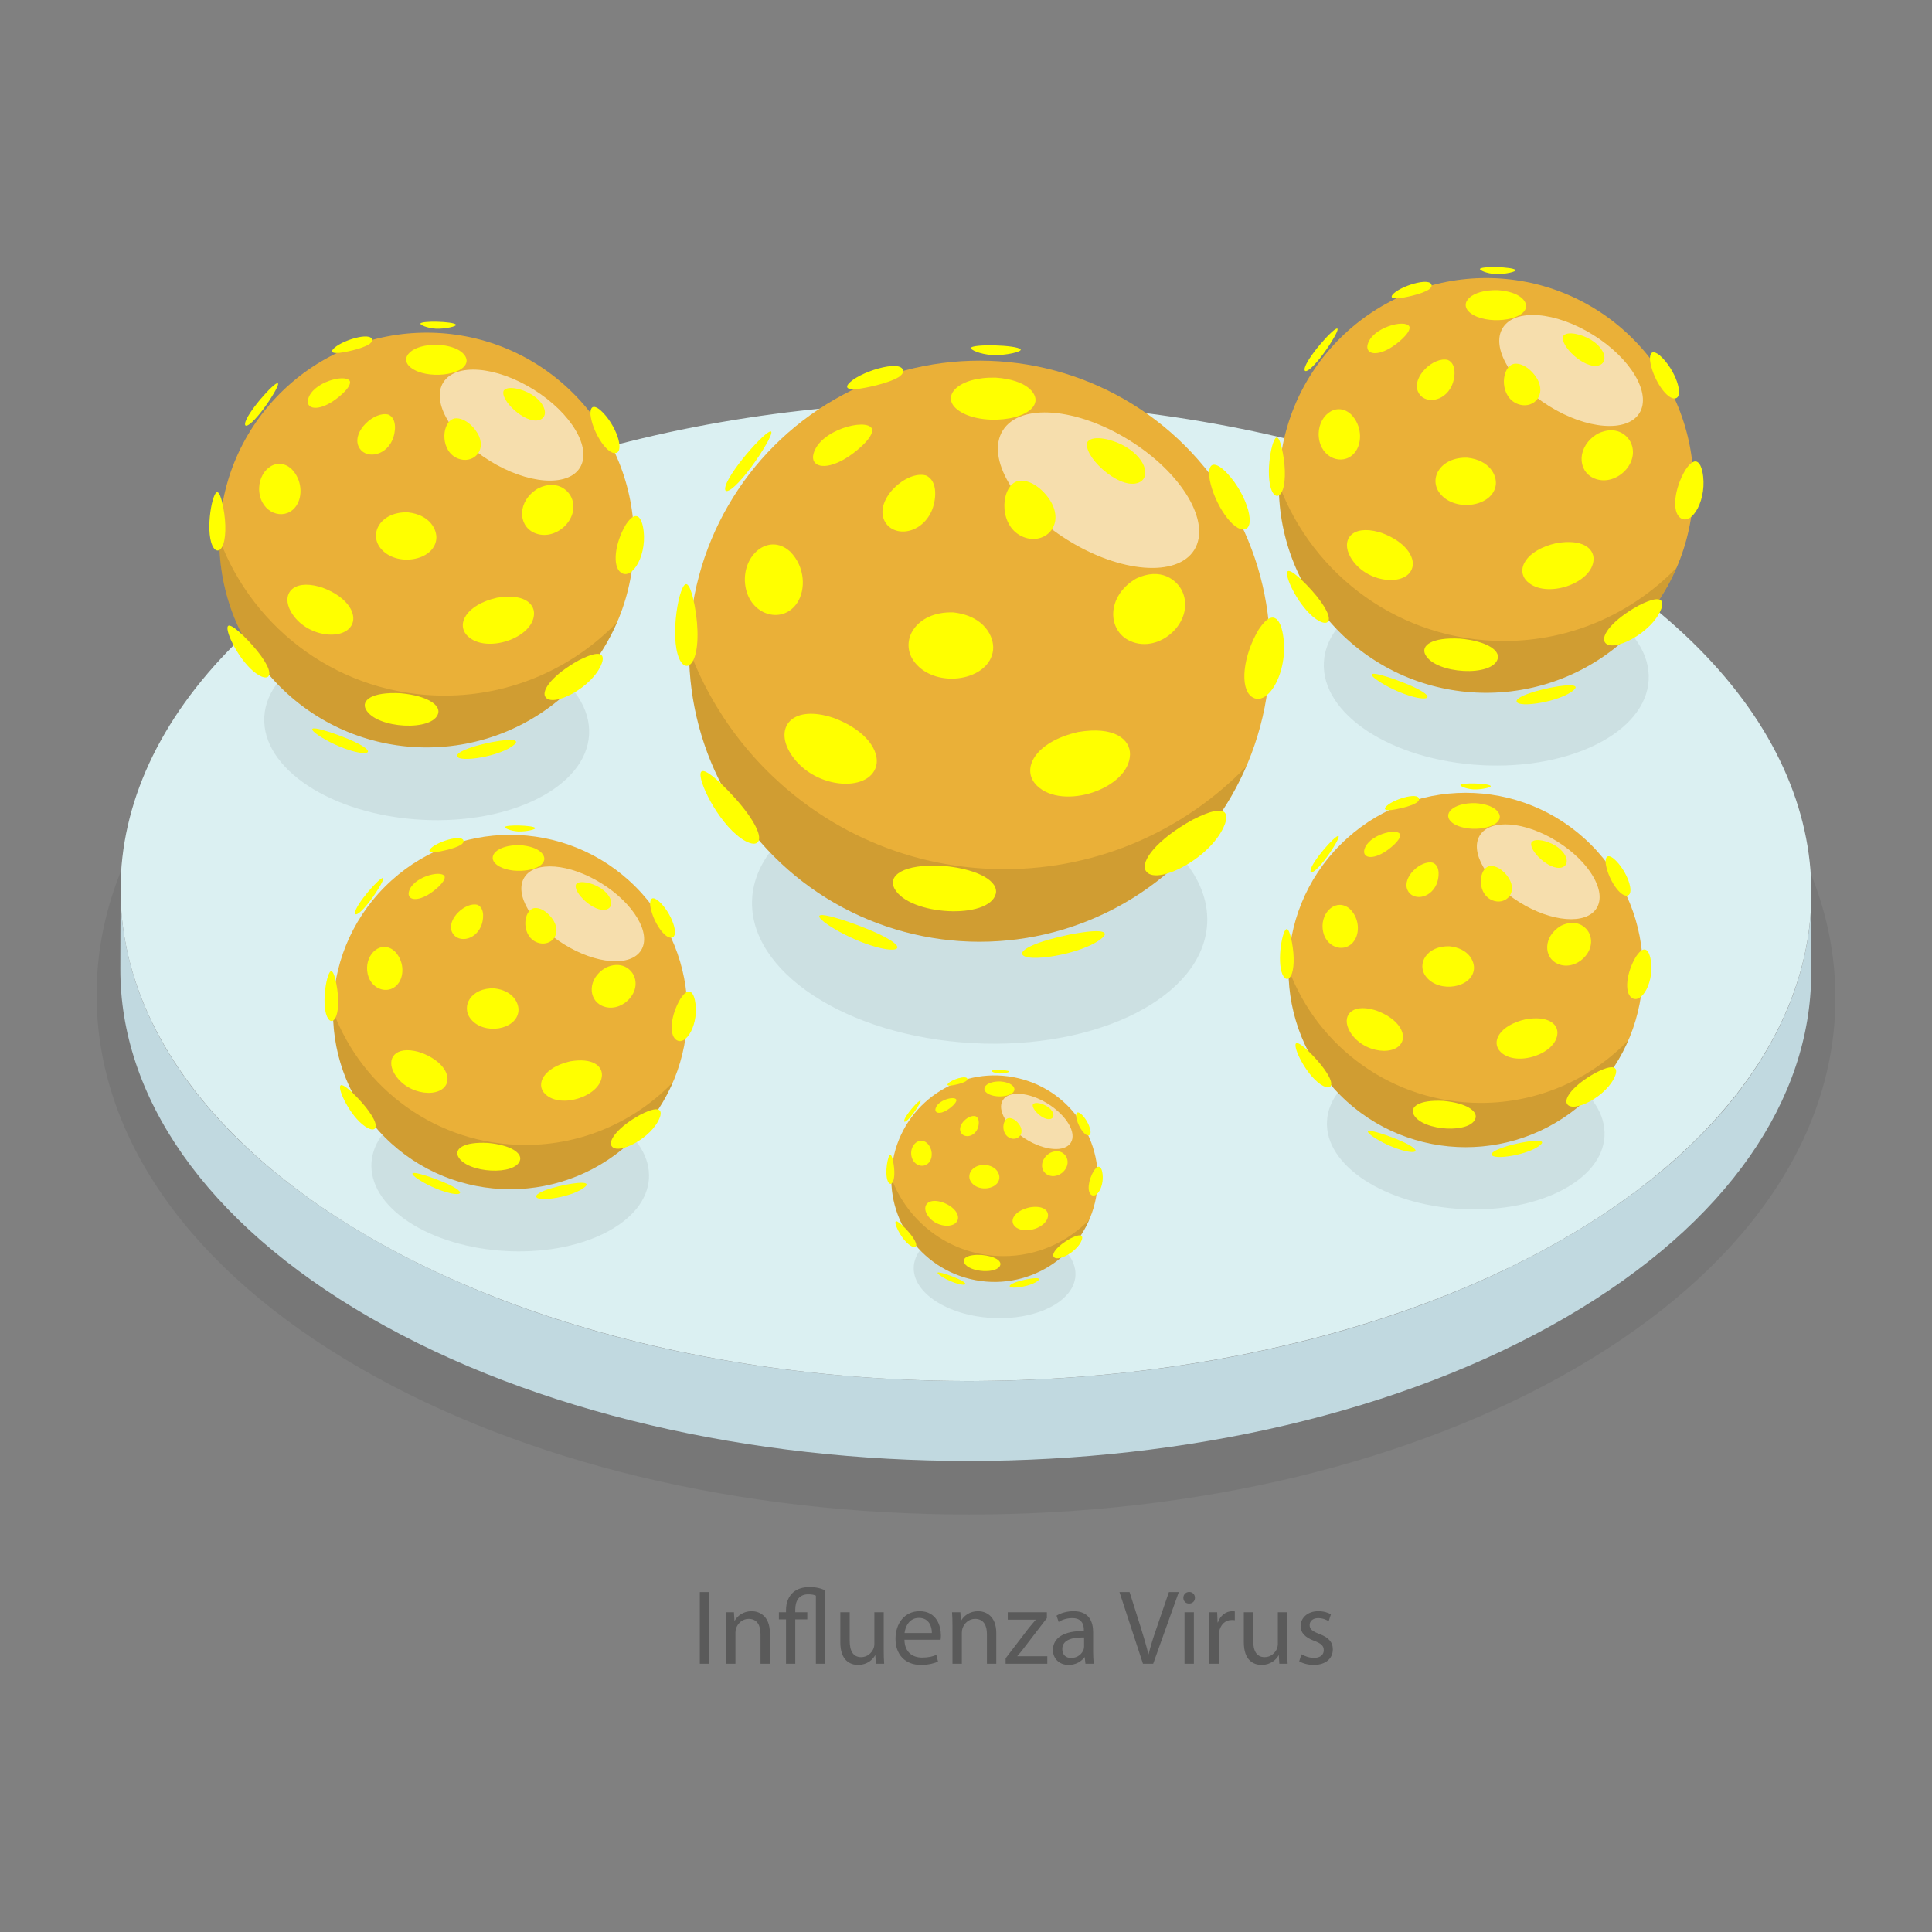 <?xml version="1.0" encoding="utf-8"?>
<svg xmlns="http://www.w3.org/2000/svg" enable-background="new 0 0 3000 3000" viewBox="0 0 3000 3000">
  <rect x="0" y="0" width="3000" height="3000" fill="#808080" stroke="none"/>
  <switch>
    <g>
      <g>
        <g>
          <g>
            <path d="M1504.21,2351.734c-355.509,0-691.012-80.657-944.695-227.126&#xA;						c-263.769-152.287-409.21-357.993-409.514-579.216c-0.315-219.807,142.956-424.224,403.401-575.589&#xA;						c252.11-146.5,586.786-227.178,942.388-227.178c355.54,0,691.044,80.657,944.695,227.105&#xA;						c263.769,152.287,409.2,357.972,409.514,579.185c0.315,219.828-142.945,424.245-403.401,575.609&#xA;						C2194.457,2271.046,1859.781,2351.734,1504.21,2351.734z" opacity=".07"/>
            <g>
              <path d="M2812.769,1387.82l-0.352,124.078c-0.548,193.357-127.632,386.419-381.48,533.939&#xA;							c-511.031,296.979-1342.15,296.983-1856.524,0.009C315.6,1896.42,186.325,1700.266,186.88,1504.408l0.352-124.078&#xA;							c-0.555,195.858,128.719,392.012,387.533,541.438c514.374,296.974,1345.493,296.97,1856.524-0.009&#xA;							C2685.137,1774.239,2812.221,1581.177,2812.769,1387.82z" fill="#c1d9e0"/>
              <g>
                <ellipse cx="1500" cy="1384.08" fill="#dbf0f2" rx="760.394" ry="1312.771" transform="rotate(-89.84 1499.95 1384.076)"/>
              </g>
            </g>
          </g>
          <g>
            <g>
              <ellipse cx="1521.121" cy="1415.046" opacity=".07" rx="204.929" ry="353.811" transform="rotate(-86.864 1521.18 1415.05)"/>
            </g>
            <g>
              <g>
                <g>
                  <g>
                    <ellipse cx="1521.121" cy="1011.186" fill="#eab038" rx="451.152" ry="451.151" transform="rotate(-45.001 1521.117 1011.209)"/>
                    <path d="M1559.765,1349.642c-224.668,0-415.678-141.966-489.673-340.864&#xA;										c-0.004,0.813-0.121,1.595-0.121,2.408c-0.001,249.165,201.985,451.153,451.148,451.153&#xA;										c185.485,0,344.674-112.021,414.006-272.029C1840.074,1288.428,1707.161,1349.642,1559.765,1349.642z" opacity=".11"/>
                  </g>
                  <path d="M1854.404,853.932c-26.632,42.669-114.76,35.724-196.84-15.51&#xA;									c-82.079-51.235-127.028-127.359-100.396-170.028c26.631-42.669,114.76-35.724,196.839,15.511&#xA;									C1836.088,735.139,1881.036,811.263,1854.404,853.932z" fill="#fff" opacity=".588"/>
                </g>
              </g>
              <g>
                <path d="M1507.473,540.579c0.29-6.875,71.807-5.099,77.296,1.92c2.86,3.658-22.58,9.615-43.361,8.937&#xA;								C1520.78,550.053,1507.369,543.048,1507.473,540.579L1507.473,540.579z" fill="#ff0"/>
                <path d="M1332.293,603.886c-20.306,2.237-17.564-4.145-15.442-6.992&#xA;								c13.755-18.462,83.791-40.501,85.52-20.944c0.387,4.376-4.487,7.883-6.829,9.568&#xA;								C1378.191,596.1,1341.21,602.904,1332.293,603.886L1332.293,603.886z" fill="#ff0"/>
                <path d="M1311.542,712.79c-32.015,18.638-53.361,11.17-48.379-8.018&#xA;								c9.665-37.223,81.255-55.73,90.542-39.624c0.268,0.465,0.474,1.159,0.677,1.656&#xA;								C1356.074,680.51,1326.832,703.888,1311.542,712.79L1311.542,712.79z" fill="#ff0"/>
                <path d="M1446.482,793.718c-16.977,37.565-61.535,41.026-73.622,13.777&#xA;								c-14.38-32.418,34.291-77.169,64.765-69.268C1457.701,746.866,1453.3,778.631,1446.482,793.718L1446.482,793.718z" fill="#ff0"/>
                <path d="M1635.092,785.476c14.702,34.89-15.546,60.146-45.49,48.558&#xA;								c-38.357-14.844-36.773-72.997-13.115-85.52c1.549-0.82,3.814-1.49,5.504-1.955&#xA;								C1604.426,743.718,1627.629,767.767,1635.092,785.476L1635.092,785.476z" fill="#ff0"/>
                <path d="M1748.359,694c33.13,19.892,38.675,49.98,17.601,56.161&#xA;								c-31.171,9.141-86.505-44.403-77.15-64.259C1698.217,674.415,1729.834,682.877,1748.359,694L1748.359,694z" fill="#ff0"/>
                <path d="M1141.675,754.197c-9.929,9.204-16.11,10.918-15.747,4.369&#xA;								c1.169-21.098,64.393-92.405,71.339-88.508c2.531,1.421-3.44,12.543-5.99,17.293&#xA;								C1176.99,712.687,1156.129,740.8,1141.675,754.197L1141.675,754.197z" fill="#ff0"/>
                <path d="M1238.103,935.723c-21.831,33.612-70.302,20.839-79.79-21.026&#xA;								c-10.256-45.253,27.816-84.422,61.722-63.502c2.28,1.407,5.04,3.707,7.083,5.44&#xA;								C1250.577,880.608,1251.125,915.673,1238.103,935.723L1238.103,935.723z" fill="#ff0"/>
                <path d="M1542.059,1009.153c-5.005,47.793-87.69,61.414-121.197,19.966&#xA;								c-26.414-32.675,0.894-80.31,59.494-78.198C1529.176,956.391,1544.112,989.542,1542.059,1009.153L1542.059,1009.153z" fill="#ff0"/>
                <path d="M1607.8,623.378c-5.005,30.368-87.691,39.024-121.197,12.687&#xA;								c-26.414-20.762,0.894-51.031,59.494-49.689C1594.917,589.852,1609.854,610.917,1607.8,623.378L1607.8,623.378z" fill="#ff0"/>
                <path d="M1836.338,919.359c19.392,45.223-35.214,96.451-81.15,76.13&#xA;								c-36.049-15.948-37.635-69.753,8.731-96.95C1802.513,879.907,1828.372,900.782,1836.338,919.359L1836.338,919.359z" fill="#ff0"/>
                <path d="M1905.38,734.731c32.183,34.103,47.271,89.565,23.742,87.271&#xA;								c-19.142-1.866-47.624-47.919-51.654-83.52c-1.307-27.313,16.225-14.397,21.629-9.788&#xA;								C1901.087,730.39,1903.586,732.829,1905.38,734.731L1905.38,734.731z" fill="#ff0"/>
                <path d="M1078.667,1020.05c-6.023,17.544-17.049,18.677-24.078,2.474&#xA;								c-15.058-34.711,0.289-118.151,11.396-115.442c4.597,1.121,7.978,13.419,9.795,20.026&#xA;								C1084.398,962.625,1085.558,999.975,1078.667,1020.05L1078.667,1020.05z" fill="#ff0"/>
                <path d="M1360.603,1189.138c-10.78,42.989-101.104,36.573-134.643-21.779&#xA;								c-21.702-37.756,2.877-71.115,61.445-54.772c2.154,0.601,4.984,1.547,7.12,2.209&#xA;								C1345.399,1133.722,1366.275,1166.52,1360.603,1189.138L1360.603,1189.138z" fill="#ff0"/>
                <path d="M1754.675,1171.917c-1.608,52.79-104.107,87.095-144.309,48.297&#xA;								c-26.217-25.302-3.725-68.2,63.529-83.523C1730.427,1127.049,1755.398,1148.192,1754.675,1171.917L1754.675,1171.917z" fill="#ff0"/>
                <path d="M1991.33,980.791c12.444,58.515-22.437,119.766-47.943,100.972&#xA;								c-18.656-13.747-13.314-63.541,11.209-104.47C1979.931,939.394,1989.118,970.388,1991.33,980.791L1991.33,980.791z" fill="#ff0"/>
                <path d="M1178.679,1298.897c1.726,15.82-14.474,14.761-34.667-2.266&#xA;								c-36.098-30.437-65.575-96.243-53.59-99.264c6.22-1.568,21.518,12.354,28.051,18.298&#xA;								C1152.602,1248.201,1176.797,1281.65,1178.679,1298.897L1178.679,1298.897z" fill="#ff0"/>
                <path d="M1546.295,1387.707c-9.922,40.722-135.037,34.257-157.499-8.139&#xA;								c-10.368-19.569,12.628-38.515,75.667-35.083C1523.751,1350.02,1550.507,1370.418,1546.295,1387.707L1546.295,1387.707z" fill="#ff0"/>
                <path d="M1902.208,1279.105c-19.475,53.229-109.26,98.672-123.35,72.518&#xA;								c-7.81-14.497,17.371-47.901,73.03-78.708C1911.966,1242.068,1905.592,1269.854,1902.208,1279.105L1902.208,1279.105z" fill="#ff0"/>
                <path d="M1393.3,1469.865c3.218,10.077-36.356,4.408-82.544-19.166&#xA;								c-24.305-12.405-45.354-27.616-36.698-29.609c7.291-1.678,33.844,7.181,42.57,10.093&#xA;								C1370.042,1449.784,1391.314,1463.646,1393.3,1469.865L1393.3,1469.865z" fill="#ff0"/>
                <path d="M1712.032,1455.936c-28.797,26.093-122.935,40.603-124.844,24.972&#xA;								c-0.852-6.985,21.773-18.916,74.242-29.825c54.373-10.345,55.653-2.576,53.68,1.245&#xA;								C1714.457,1453.591,1713.087,1454.98,1712.032,1455.936L1712.032,1455.936z" fill="#ff0"/>
                <path d="M1884.552,1346.506c0.138-0.151,0.322-0.352,0.459-0.502L1884.552,1346.506L1884.552,1346.506&#xA;								z" fill="#ff0"/>
              </g>
            </g>
          </g>
          <g>
            <g>
              <ellipse cx="662.545" cy="1126.834" opacity=".07" rx="146.271" ry="252.538" transform="rotate(-86.864 662.58 1126.847)"/>
            </g>
            <g>
              <g>
                <g>
                  <g>
                    <ellipse cx="662.545" cy="838.573" fill="#eab038" rx="322.016" ry="322.015" transform="rotate(-45.001 662.539 838.585)"/>
                    <path d="M690.128,1080.151c-160.36,0-296.696-101.33-349.511-243.297&#xA;										c-0.003,0.58-0.087,1.138-0.087,1.718c-0.001,177.845,144.17,322.018,322.014,322.018&#xA;										c132.392,0,246.016-79.957,295.503-194.165C890.203,1036.459,795.334,1080.151,690.128,1080.151z" opacity=".11"/>
                  </g>
                  <path d="M900.431,726.331c-19.009,30.455-81.911,25.499-140.498-11.071&#xA;									c-58.585-36.57-90.668-90.904-71.659-121.36c19.009-30.456,81.911-25.499,140.497,11.071&#xA;									C887.358,641.541,919.44,695.876,900.431,726.331z" fill="#fff" opacity=".588"/>
                </g>
              </g>
              <g>
                <path d="M652.804,502.671c0.207-4.907,51.253-3.639,55.171,1.371&#xA;								c2.041,2.611-16.116,6.862-30.949,6.379C662.302,509.433,652.729,504.433,652.804,502.671L652.804,502.671z" fill="#ff0"/>
                <path d="M527.767,547.857c-14.494,1.596-12.537-2.958-11.023-4.991&#xA;								c9.818-13.177,59.807-28.908,61.042-14.949c0.276,3.124-3.202,5.626-4.874,6.829&#xA;								C560.527,542.3,534.131,547.156,527.767,547.857L527.767,547.857z" fill="#ff0"/>
                <path d="M512.955,625.589c-22.851,13.303-38.087,7.973-34.531-5.723&#xA;								c6.899-26.568,57.997-39.778,64.626-28.282c0.191,0.332,0.338,0.827,0.483,1.182&#xA;								C544.741,602.549,523.869,619.235,512.955,625.589L512.955,625.589z" fill="#ff0"/>
                <path d="M609.27,683.353c-12.117,26.812-43.921,29.283-52.549,9.833&#xA;								c-10.264-23.139,24.475-55.08,46.227-49.441C617.279,649.911,614.137,672.584,609.27,683.353L609.27,683.353z" fill="#ff0"/>
                <path d="M743.894,677.47c10.494,24.903-11.096,42.93-32.469,34.659&#xA;								c-27.378-10.595-26.247-52.103-9.361-61.041c1.106-0.585,2.723-1.063,3.928-1.395&#xA;								C722.005,647.664,738.567,664.83,743.894,677.47L743.894,677.47z" fill="#ff0"/>
                <path d="M824.74,612.177c23.647,14.198,27.604,35.674,12.563,40.086&#xA;								c-22.249,6.525-61.744-31.693-55.067-45.866C788.95,598.198,811.517,604.238,824.74,612.177L824.74,612.177z" fill="#ff0"/>
                <path d="M391.71,655.144c-7.087,6.569-11.499,7.793-11.24,3.119&#xA;								c0.835-15.059,45.961-65.956,50.919-63.174c1.807,1.014-2.455,8.953-4.275,12.343&#xA;								C416.916,625.516,402.027,645.581,391.71,655.144L391.71,655.144z" fill="#ff0"/>
                <path d="M460.537,784.711c-15.583,23.991-50.179,14.874-56.951-15.008&#xA;								c-7.32-32.3,19.854-60.258,44.055-45.325c1.627,1.004,3.597,2.646,5.056,3.883&#xA;								C469.441,745.372,469.832,770.399,460.537,784.711L460.537,784.711z" fill="#ff0"/>
                <path d="M677.49,837.123c-3.572,34.113-62.59,43.835-86.506,14.251&#xA;								c-18.854-23.322,0.638-57.323,42.464-55.815C668.295,799.463,678.956,823.125,677.49,837.123L677.49,837.123z" fill="#ff0"/>
                <path d="M724.414,561.77c-3.572,21.676-62.59,27.854-86.506,9.055&#xA;								c-18.854-14.819,0.638-36.424,42.464-35.466C715.218,537.84,725.879,552.876,724.414,561.77L724.414,561.77z" fill="#ff0"/>
                <path d="M887.536,773.03c13.841,32.279-25.135,68.843-57.922,54.339&#xA;								c-25.731-11.383-26.863-49.787,6.232-69.199C863.393,744.871,881.85,759.771,887.536,773.03L887.536,773.03z" fill="#ff0"/>
                <path d="M936.816,641.249c22.971,24.342,33.74,63.928,16.946,62.291&#xA;								c-13.663-1.332-33.992-34.203-36.869-59.614c-0.933-19.495,11.581-10.277,15.438-6.987&#xA;								C933.751,638.151,935.535,639.893,936.816,641.249L936.816,641.249z" fill="#ff0"/>
                <path d="M346.737,844.9c-4.299,12.522-12.169,13.331-17.186,1.766&#xA;								c-10.748-24.776,0.206-84.332,8.134-82.399c3.281,0.801,5.694,9.578,6.991,14.294&#xA;								C350.828,803.912,351.656,830.571,346.737,844.9L346.737,844.9z" fill="#ff0"/>
                <path d="M547.973,965.59c-7.695,30.684-72.164,26.104-96.103-15.545&#xA;								c-15.49-26.949,2.054-50.759,43.857-39.095c1.538,0.429,3.558,1.104,5.082,1.577&#xA;								C537.121,926.035,552.021,949.445,547.973,965.59L547.973,965.59z" fill="#ff0"/>
                <path d="M829.248,953.297c-1.148,37.679-74.308,62.165-103.002,34.473&#xA;								c-18.713-18.06-2.659-48.679,45.344-59.616C811.94,921.272,829.763,936.363,829.248,953.297L829.248,953.297z" fill="#ff0"/>
                <path d="M998.164,816.878c8.882,41.766-16.014,85.485-34.219,72.071&#xA;								c-13.316-9.812-9.503-45.353,8.001-74.567C990.028,787.331,996.585,809.453,998.164,816.878L998.164,816.878z" fill="#ff0"/>
                <path d="M418.122,1043.931c1.232,11.291-10.331,10.536-24.744-1.618&#xA;								c-25.765-21.725-46.805-68.694-38.25-70.851c4.44-1.119,15.359,8.817,20.022,13.061&#xA;								C399.51,1007.747,416.779,1031.621,418.122,1043.931L418.122,1043.931z" fill="#ff0"/>
                <path d="M680.514,1107.32c-7.082,29.066-96.385,24.451-112.417-5.81&#xA;								c-7.4-13.967,9.014-27.49,54.008-25.041C664.423,1080.421,683.52,1094.98,680.514,1107.32L680.514,1107.32z" fill="#ff0"/>
                <path d="M934.551,1029.805c-13.901,37.993-77.986,70.428-88.043,51.761&#xA;								c-5.575-10.348,12.399-34.19,52.126-56.179C941.517,1003.369,936.967,1023.202,934.551,1029.805L934.551,1029.805z" fill="#ff0"/>
                <path d="M571.311,1165.962c2.297,7.193-25.95,3.147-58.917-13.68&#xA;								c-17.348-8.855-32.372-19.712-26.194-21.134c5.204-1.197,24.157,5.126,30.385,7.204&#xA;								C554.711,1151.629,569.893,1161.523,571.311,1165.962L571.311,1165.962z" fill="#ff0"/>
                <path d="M798.811,1156.02c-20.554,18.624-87.746,28.981-89.109,17.824&#xA;								c-0.609-4.986,15.541-13.502,52.991-21.288c38.809-7.384,39.723-1.838,38.315,0.889&#xA;								C800.542,1154.347,799.563,1155.338,798.811,1156.02L798.811,1156.02z" fill="#ff0"/>
                <path d="M921.949,1077.913c0.098-0.108,0.229-0.251,0.328-0.358L921.949,1077.913L921.949,1077.913z" fill="#ff0"/>
              </g>
            </g>
          </g>
          <g>
            <g>
              <ellipse cx="2307.771" cy="1042.015" opacity=".07" rx="146.271" ry="252.538" transform="rotate(-86.864 2307.842 1041.996)"/>
            </g>
            <g>
              <g>
                <g>
                  <g>
                    <ellipse cx="2307.771" cy="753.755" fill="#eab038" rx="322.016" ry="322.015" transform="rotate(-45.001 2307.774 753.785)"/>
                    <path d="M2335.354,995.332c-160.36,0-296.696-101.33-349.511-243.297&#xA;										c-0.003,0.58-0.086,1.139-0.086,1.719c-0.001,177.845,144.17,322.017,322.014,322.017&#xA;										c132.392,0,246.016-79.957,295.503-194.165C2535.428,951.64,2440.56,995.332,2335.354,995.332z" opacity=".11"/>
                  </g>
                  <path d="M2545.657,641.512c-19.009,30.456-81.911,25.499-140.498-11.071&#xA;									c-58.585-36.57-90.668-90.904-71.658-121.36c19.009-30.456,81.911-25.499,140.497,11.071&#xA;									C2532.584,556.722,2564.666,611.057,2545.657,641.512z" fill="#fff" opacity=".588"/>
                </g>
              </g>
              <g>
                <path d="M2298.03,417.852c0.207-4.907,51.253-3.639,55.171,1.371&#xA;								c2.042,2.611-16.117,6.862-30.949,6.379C2307.528,424.615,2297.956,419.614,2298.03,417.852L2298.03,417.852z" fill="#ff0"/>
                <path d="M2172.993,463.039c-14.494,1.596-12.537-2.958-11.022-4.991&#xA;								c9.818-13.177,59.807-28.908,61.042-14.949c0.276,3.124-3.203,5.626-4.874,6.829&#xA;								C2205.753,457.481,2179.357,462.337,2172.993,463.039L2172.993,463.039z" fill="#ff0"/>
                <path d="M2158.181,540.77c-22.851,13.303-38.087,7.973-34.531-5.723&#xA;								c6.898-26.568,57.997-39.778,64.626-28.282c0.191,0.332,0.338,0.827,0.483,1.182&#xA;								C2189.967,517.729,2169.095,534.417,2158.181,540.77L2158.181,540.77z" fill="#ff0"/>
                <path d="M2254.497,598.534c-12.117,26.812-43.921,29.283-52.549,9.833&#xA;								c-10.263-23.139,24.476-55.081,46.227-49.441C2262.505,565.092,2259.363,587.765,2254.497,598.534L2254.497,598.534z" fill="#ff0"/>
                <path d="M2389.12,592.651c10.494,24.903-11.096,42.93-32.469,34.659&#xA;								c-27.378-10.595-26.248-52.103-9.361-61.041c1.105-0.585,2.723-1.063,3.928-1.395&#xA;								C2367.231,562.845,2383.793,580.01,2389.12,592.651L2389.12,592.651z" fill="#ff0"/>
                <path d="M2469.966,527.358c23.647,14.198,27.604,35.674,12.563,40.086&#xA;								c-22.249,6.525-61.744-31.693-55.067-45.866C2434.177,513.379,2456.743,519.419,2469.966,527.358L2469.966,527.358z" fill="#ff0"/>
                <path d="M2036.936,570.325c-7.087,6.569-11.499,7.793-11.24,3.119&#xA;								c0.835-15.059,45.961-65.956,50.919-63.174c1.807,1.014-2.455,8.953-4.275,12.343&#xA;								C2062.143,540.697,2047.253,560.763,2036.936,570.325L2036.936,570.325z" fill="#ff0"/>
                <path d="M2105.763,699.892c-15.583,23.991-50.179,14.874-56.951-15.008&#xA;								c-7.32-32.3,19.854-60.258,44.055-45.325c1.627,1.004,3.597,2.646,5.056,3.883&#xA;								C2114.667,660.553,2115.058,685.58,2105.763,699.892L2105.763,699.892z" fill="#ff0"/>
                <path d="M2322.716,752.303c-3.572,34.113-62.59,43.836-86.506,14.251&#xA;								c-18.854-23.323,0.638-57.323,42.465-55.815C2313.521,714.644,2324.182,738.306,2322.716,752.303L2322.716,752.303z" fill="#ff0"/>
                <path d="M2369.64,476.951c-3.572,21.676-62.59,27.854-86.506,9.056&#xA;								c-18.854-14.819,0.638-36.424,42.464-35.466C2360.445,453.021,2371.105,468.057,2369.64,476.951L2369.64,476.951z" fill="#ff0"/>
                <path d="M2532.762,688.211c13.841,32.279-25.135,68.843-57.922,54.339&#xA;								c-25.731-11.383-26.863-49.787,6.232-69.2C2508.619,660.052,2527.076,674.952,2532.762,688.211L2532.762,688.211z" fill="#ff0"/>
                <path d="M2582.042,556.43c22.971,24.341,33.74,63.928,16.946,62.291&#xA;								c-13.663-1.332-33.992-34.203-36.868-59.613c-0.933-19.495,11.581-10.277,15.438-6.987&#xA;								C2578.977,553.332,2580.761,555.074,2582.042,556.43L2582.042,556.43z" fill="#ff0"/>
                <path d="M1991.963,760.082c-4.299,12.522-12.169,13.331-17.186,1.766&#xA;								c-10.747-24.776,0.206-84.332,8.134-82.398c3.281,0.801,5.694,9.578,6.991,14.294&#xA;								C1996.054,719.093,1996.882,745.753,1991.963,760.082L1991.963,760.082z" fill="#ff0"/>
                <path d="M2193.199,880.77c-7.695,30.684-72.164,26.104-96.103-15.545&#xA;								c-15.49-26.949,2.054-50.759,43.857-39.095c1.538,0.429,3.558,1.104,5.082,1.577&#xA;								C2182.347,841.216,2197.247,864.626,2193.199,880.77L2193.199,880.77z" fill="#ff0"/>
                <path d="M2474.474,868.478c-1.148,37.68-74.308,62.165-103.002,34.473&#xA;								c-18.713-18.059-2.659-48.679,45.344-59.615C2457.167,836.453,2474.99,851.544,2474.474,868.478L2474.474,868.478z" fill="#ff0"/>
                <path d="M2643.39,732.059c8.882,41.766-16.014,85.485-34.219,72.071&#xA;								c-13.316-9.812-9.503-45.353,8.001-74.567C2635.254,702.512,2641.811,724.635,2643.39,732.059L2643.39,732.059z" fill="#ff0"/>
                <path d="M2063.348,959.112c1.232,11.291-10.331,10.536-24.744-1.618&#xA;								c-25.766-21.725-46.805-68.695-38.25-70.851c4.44-1.119,15.359,8.818,20.022,13.061&#xA;								C2044.736,922.927,2062.005,946.802,2063.348,959.112L2063.348,959.112z" fill="#ff0"/>
                <path d="M2325.74,1022.501c-7.082,29.066-96.385,24.451-112.417-5.809&#xA;								c-7.4-13.967,9.014-27.49,54.009-25.041C2309.649,995.602,2328.746,1010.161,2325.74,1022.501L2325.74,1022.501z" fill="#ff0"/>
                <path d="M2579.777,944.986c-13.901,37.993-77.985,70.428-88.042,51.761&#xA;								c-5.575-10.347,12.399-34.19,52.126-56.179C2586.743,918.55,2582.193,938.383,2579.777,944.986L2579.777,944.986z" fill="#ff0"/>
                <path d="M2216.537,1081.143c2.297,7.193-25.95,3.146-58.917-13.68&#xA;								c-17.348-8.855-32.372-19.711-26.194-21.134c5.204-1.198,24.157,5.126,30.385,7.203&#xA;								C2199.937,1066.81,2215.12,1076.704,2216.537,1081.143L2216.537,1081.143z" fill="#ff0"/>
                <path d="M2444.037,1071.201c-20.554,18.624-87.746,28.981-89.109,17.824&#xA;								c-0.609-4.986,15.541-13.502,52.991-21.289c38.809-7.383,39.723-1.838,38.314,0.889&#xA;								C2445.768,1069.527,2444.79,1070.519,2444.037,1071.201L2444.037,1071.201z" fill="#ff0"/>
                <path d="M2567.175,993.094c0.098-0.108,0.229-0.251,0.327-0.359L2567.175,993.094L2567.175,993.094z" fill="#ff0"/>
              </g>
            </g>
          </g>
          <g>
            <g>
              <ellipse cx="2275.923" cy="1752.486" opacity=".07" rx="124.982" ry="215.782" transform="rotate(-86.864 2276.007 1752.484)"/>
            </g>
            <g>
              <g>
                <g>
                  <g>
                    <ellipse cx="2275.923" cy="1506.181" fill="#eab038" rx="275.148" ry="275.147" transform="rotate(-45.001 2275.916 1506.215)"/>
                    <path d="M2299.491,1712.598c-137.02,0-253.513-86.582-298.641-207.886&#xA;										c-0.002,0.495-0.074,0.973-0.074,1.468c-0.001,151.96,123.187,275.148,275.146,275.148&#xA;										c113.123,0,210.209-68.319,252.493-165.904C2470.446,1675.265,2389.385,1712.598,2299.491,1712.598z" opacity=".11"/>
                  </g>
                  <path d="M2479.185,1410.275c-16.243,26.023-69.99,21.788-120.049-9.459&#xA;									c-50.059-31.247-77.472-77.674-61.229-103.696c16.242-26.022,69.99-21.787,120.048,9.46&#xA;									C2468.014,1337.826,2495.427,1384.252,2479.185,1410.275z" fill="#fff" opacity=".588"/>
                </g>
              </g>
              <g>
                <path d="M2267.599,1219.168c0.177-4.193,43.793-3.109,47.141,1.171&#xA;								c1.745,2.231-13.771,5.864-26.445,5.451C2275.715,1224.946,2267.536,1220.673,2267.599,1219.168L2267.599,1219.168z" fill="#ff0"/>
                <path d="M2160.761,1257.778c-12.384,1.364-10.712-2.528-9.418-4.264&#xA;								c8.389-11.26,51.103-24.701,52.157-12.773c0.236,2.669-2.736,4.807-4.165,5.835&#xA;								C2188.753,1253.029,2166.199,1257.179,2160.761,1257.778L2160.761,1257.778z" fill="#ff0"/>
                <path d="M2148.105,1324.196c-19.526,11.367-32.543,6.812-29.505-4.89&#xA;								c5.894-22.702,49.555-33.988,55.219-24.166c0.164,0.283,0.289,0.707,0.413,1.01&#xA;								C2175.264,1304.509,2157.43,1318.767,2148.105,1324.196L2148.105,1324.196z" fill="#ff0"/>
                <path d="M2230.402,1373.552c-10.353,22.91-37.529,25.021-44.9,8.402&#xA;								c-8.77-19.771,20.913-47.064,39.499-42.245C2237.245,1344.978,2234.56,1364.351,2230.402,1373.552L2230.402,1373.552z" fill="#ff0"/>
                <path d="M2345.431,1368.525c8.967,21.278-9.481,36.681-27.743,29.614&#xA;								c-23.393-9.053-22.427-44.52-7.998-52.157c0.944-0.5,2.326-0.908,3.356-1.192&#xA;								C2326.729,1343.058,2340.88,1357.725,2345.431,1368.525L2345.431,1368.525z" fill="#ff0"/>
                <path d="M2414.511,1312.736c20.205,12.132,23.586,30.482,10.734,34.252&#xA;								c-19.011,5.575-52.758-27.08-47.052-39.19C2383.93,1300.792,2403.212,1305.952,2414.511,1312.736L2414.511,1312.736z" fill="#ff0"/>
                <path d="M2044.507,1349.449c-6.055,5.613-9.825,6.659-9.604,2.665&#xA;								c0.713-12.867,39.272-56.356,43.508-53.979c1.544,0.867-2.098,7.65-3.653,10.547&#xA;								C2066.044,1324.133,2053.322,1341.278,2044.507,1349.449L2044.507,1349.449z" fill="#ff0"/>
                <path d="M2103.316,1460.158c-13.315,20.499-42.876,12.709-48.662-12.823&#xA;								c-6.255-27.599,16.964-51.487,37.643-38.729c1.391,0.858,3.073,2.261,4.32,3.318&#xA;								C2110.924,1426.544,2111.258,1447.929,2103.316,1460.158L2103.316,1460.158z" fill="#ff0"/>
                <path d="M2288.692,1504.941c-3.052,29.148-53.48,37.455-73.915,12.177&#xA;								c-16.11-19.928,0.545-48.98,36.284-47.692C2280.835,1472.763,2289.945,1492.981,2288.692,1504.941L2288.692,1504.941z" fill="#ff0"/>
                <path d="M2328.787,1269.665c-3.052,18.521-53.48,23.8-73.916,7.738&#xA;								c-16.109-12.662,0.545-31.122,36.284-30.304C2320.93,1249.219,2330.039,1262.065,2328.787,1269.665L2328.787,1269.665z" fill="#ff0"/>
                <path d="M2468.167,1450.177c11.826,27.581-21.477,58.823-49.492,46.43&#xA;								c-21.985-9.726-22.953-42.54,5.325-59.127C2447.537,1426.117,2463.309,1438.848,2468.167,1450.177L2468.167,1450.177z" fill="#ff0"/>
                <path d="M2510.274,1337.577c19.627,20.798,28.829,54.624,14.48,53.225&#xA;								c-11.674-1.138-29.045-29.225-31.503-50.937c-0.797-16.658,9.895-8.781,13.191-5.97&#xA;								C2507.656,1334.929,2509.18,1336.417,2510.274,1337.577L2510.274,1337.577z" fill="#ff0"/>
                <path d="M2006.079,1511.587c-3.673,10.7-10.398,11.391-14.684,1.509&#xA;								c-9.183-21.169,0.176-72.058,6.95-70.405c2.804,0.684,4.866,8.184,5.974,12.214&#xA;								C2009.575,1476.565,2010.282,1499.344,2006.079,1511.587L2006.079,1511.587z" fill="#ff0"/>
                <path d="M2178.026,1614.71c-6.575,26.218-61.661,22.305-82.116-13.282&#xA;								c-13.235-23.027,1.755-43.371,37.474-33.404c1.314,0.366,3.04,0.943,4.342,1.347&#xA;								C2168.754,1580.912,2181.485,1600.916,2178.026,1614.71L2178.026,1614.71z" fill="#ff0"/>
                <path d="M2418.362,1604.207c-0.98,32.195-63.492,53.117-88.01,29.456&#xA;								c-15.99-15.431-2.272-41.594,38.745-50.939C2403.574,1576.843,2418.803,1589.738,2418.362,1604.207L2418.362,1604.207z" fill="#ff0"/>
                <path d="M2562.693,1487.643c7.589,35.687-13.684,73.042-29.239,61.581&#xA;								c-11.378-8.384-8.12-38.752,6.836-63.714C2555.741,1462.396,2561.344,1481.299,2562.693,1487.643L2562.693,1487.643z" fill="#ff0"/>
                <path d="M2067.075,1681.65c1.052,9.648-8.827,9.002-21.143-1.382&#xA;								c-22.015-18.563-39.993-58.696-32.683-60.539c3.794-0.956,13.124,7.534,17.108,11.16&#xA;								C2051.171,1650.731,2065.927,1671.131,2067.075,1681.65L2067.075,1681.65z" fill="#ff0"/>
                <path d="M2291.276,1735.813c-6.051,24.836-82.356,20.892-96.055-4.964&#xA;								c-6.323-11.934,7.702-23.489,46.148-21.396C2277.527,1712.828,2293.845,1725.268,2291.276,1735.813L2291.276,1735.813z" fill="#ff0"/>
                <path d="M2508.339,1669.579c-11.877,32.463-66.635,60.178-75.228,44.227&#xA;								c-4.763-8.841,10.594-29.214,44.539-48.002C2514.291,1646.991,2510.403,1663.937,2508.339,1669.579L2508.339,1669.579z" fill="#ff0"/>
                <path d="M2197.968,1785.919c1.962,6.146-22.173,2.688-50.342-11.689&#xA;								c-14.823-7.566-27.66-16.843-22.381-18.058c4.447-1.023,20.641,4.38,25.963,6.155&#xA;								C2183.783,1773.672,2196.757,1782.127,2197.968,1785.919L2197.968,1785.919z" fill="#ff0"/>
                <path d="M2392.355,1777.424c-17.563,15.913-74.975,24.763-76.139,15.23&#xA;								c-0.52-4.26,13.279-11.536,45.279-18.19c33.161-6.309,33.941-1.571,32.738,0.76&#xA;								C2393.835,1775.994,2392.999,1776.841,2392.355,1777.424L2392.355,1777.424z" fill="#ff0"/>
                <path d="M2497.571,1710.685c0.084-0.092,0.196-0.214,0.28-0.306L2497.571,1710.685L2497.571,1710.685z" fill="#ff0"/>
              </g>
            </g>
          </g>
          <g>
            <g>
              <path d="M645.506,1720.801c-87.208,43.864-92.208,122.845-11.167,176.401&#xA;							c81.04,53.557,217.446,61.416,304.654,17.553c87.208-43.864,92.209-122.845,11.167-176.402&#xA;							C869.12,1684.796,732.715,1676.938,645.506,1720.801z" opacity=".07"/>
            </g>
            <g>
              <g>
                <g>
                  <g>
                    <ellipse cx="792.25" cy="1571.473" fill="#eab038" rx="275.148" ry="275.147" transform="rotate(-45.001 792.236 1571.49)"/>
                    <path d="M815.818,1777.89c-137.02,0-253.513-86.582-298.641-207.886&#xA;										c-0.002,0.495-0.074,0.972-0.074,1.468c-0.001,151.96,123.186,275.149,275.146,275.149&#xA;										c113.123,0,210.209-68.319,252.494-165.905C986.773,1740.556,905.712,1777.89,815.818,1777.89z" opacity=".11"/>
                  </g>
                  <path d="M995.512,1475.567c-16.243,26.023-69.989,21.788-120.049-9.459&#xA;									c-50.058-31.247-77.472-77.673-61.229-103.696c16.242-26.023,69.99-21.787,120.048,9.46&#xA;									C984.342,1403.118,1011.755,1449.544,995.512,1475.567z" fill="#fff" opacity=".588"/>
                </g>
              </g>
              <g>
                <path d="M783.927,1284.46c0.177-4.193,43.793-3.11,47.141,1.171c1.744,2.231-13.771,5.863-26.445,5.45&#xA;								C792.042,1290.238,783.863,1285.965,783.927,1284.46L783.927,1284.46z" fill="#ff0"/>
                <path d="M677.088,1323.069c-12.384,1.364-10.712-2.528-9.418-4.264&#xA;								c8.389-11.259,51.102-24.7,52.157-12.773c0.236,2.669-2.736,4.807-4.165,5.835&#xA;								C705.08,1318.321,682.526,1322.47,677.088,1323.069L677.088,1323.069z" fill="#ff0"/>
                <path d="M664.432,1389.487c-19.526,11.367-32.544,6.812-29.505-4.89&#xA;								c5.895-22.701,49.556-33.988,55.22-24.166c0.163,0.284,0.289,0.707,0.413,1.01&#xA;								C691.592,1369.8,673.758,1384.058,664.432,1389.487L664.432,1389.487z" fill="#ff0"/>
                <path d="M746.729,1438.844c-10.354,22.91-37.529,25.021-44.901,8.402&#xA;								c-8.77-19.771,20.913-47.063,39.499-42.245C753.572,1410.269,750.887,1429.642,746.729,1438.844L746.729,1438.844z" fill="#ff0"/>
                <path d="M861.759,1433.817c8.966,21.278-9.482,36.681-27.743,29.614&#xA;								c-23.393-9.053-22.427-44.52-7.998-52.157c0.944-0.5,2.326-0.908,3.357-1.192&#xA;								C843.056,1408.35,857.207,1423.016,861.759,1433.817L861.759,1433.817z" fill="#ff0"/>
                <path d="M930.838,1378.027c20.206,12.132,23.587,30.482,10.734,34.251&#xA;								c-19.011,5.575-52.757-27.08-47.052-39.19C900.257,1366.083,919.54,1371.244,930.838,1378.027L930.838,1378.027z" fill="#ff0"/>
                <path d="M560.834,1414.741c-6.055,5.613-9.825,6.659-9.604,2.665&#xA;								c0.713-12.867,39.272-56.356,43.508-53.979c1.544,0.867-2.098,7.65-3.653,10.547&#xA;								C582.372,1389.425,569.649,1406.57,560.834,1414.741L560.834,1414.741z" fill="#ff0"/>
                <path d="M619.643,1525.449c-13.315,20.499-42.876,12.709-48.662-12.823&#xA;								c-6.255-27.599,16.965-51.488,37.643-38.729c1.39,0.858,3.073,2.261,4.32,3.318&#xA;								C627.251,1491.836,627.586,1513.221,619.643,1525.449L619.643,1525.449z" fill="#ff0"/>
                <path d="M805.02,1570.233c-3.052,29.148-53.481,37.456-73.916,12.177&#xA;								c-16.109-19.928,0.545-48.98,36.284-47.692C797.163,1538.054,806.272,1558.272,805.02,1570.233L805.02,1570.233z" fill="#ff0"/>
                <path d="M845.114,1334.957c-3.052,18.521-53.48,23.8-73.915,7.737&#xA;								c-16.11-12.662,0.545-31.122,36.284-30.304C837.257,1314.51,846.366,1327.357,845.114,1334.957L845.114,1334.957z" fill="#ff0"/>
                <path d="M984.494,1515.469c11.827,27.581-21.476,58.823-49.492,46.43&#xA;								c-21.985-9.726-22.953-42.54,5.325-59.127C963.865,1491.408,979.636,1504.14,984.494,1515.469L984.494,1515.469z" fill="#ff0"/>
                <path d="M1026.602,1402.869c19.627,20.798,28.829,54.623,14.48,53.225&#xA;								c-11.674-1.138-29.045-29.225-31.503-50.937c-0.797-16.658,9.895-8.781,13.191-5.97&#xA;								C1023.983,1400.221,1025.507,1401.709,1026.602,1402.869L1026.602,1402.869z" fill="#ff0"/>
                <path d="M522.407,1576.879c-3.673,10.7-10.398,11.391-14.685,1.509&#xA;								c-9.183-21.169,0.177-72.058,6.95-70.405c2.804,0.684,4.866,8.184,5.973,12.214&#xA;								C525.902,1541.856,526.61,1564.635,522.407,1576.879L522.407,1576.879z" fill="#ff0"/>
                <path d="M694.354,1680.002c-6.575,26.218-61.661,22.305-82.116-13.282&#xA;								c-13.235-23.027,1.755-43.371,37.474-33.405c1.314,0.367,3.04,0.943,4.343,1.348&#xA;								C685.081,1646.204,697.812,1666.207,694.354,1680.002L694.354,1680.002z" fill="#ff0"/>
                <path d="M934.69,1669.499c-0.981,32.195-63.493,53.117-88.011,29.456&#xA;								c-15.989-15.431-2.272-41.594,38.745-50.939C919.901,1642.135,935.13,1655.029,934.69,1669.499L934.69,1669.499z" fill="#ff0"/>
                <path d="M1079.021,1552.935c7.589,35.687-13.684,73.042-29.239,61.581&#xA;								c-11.378-8.384-8.12-38.752,6.836-63.714C1072.068,1527.688,1077.671,1546.591,1079.021,1552.935L1079.021,1552.935z" fill="#ff0"/>
                <path d="M583.402,1746.941c1.053,9.648-8.827,9.002-21.142-1.382&#xA;								c-22.016-18.563-39.993-58.696-32.683-60.539c3.794-0.956,13.123,7.534,17.107,11.16&#xA;								C567.499,1716.023,582.254,1736.423,583.402,1746.941L583.402,1746.941z" fill="#ff0"/>
                <path d="M807.603,1801.104c-6.051,24.836-82.356,20.892-96.055-4.964&#xA;								c-6.323-11.935,7.702-23.49,46.147-21.396C793.854,1778.12,810.172,1790.56,807.603,1801.104L807.603,1801.104z" fill="#ff0"/>
                <path d="M1024.667,1734.871c-11.877,32.463-66.635,60.178-75.228,44.227&#xA;								c-4.763-8.841,10.594-29.214,44.539-48.002C1030.618,1712.282,1026.731,1729.229,1024.667,1734.871L1024.667,1734.871z" fill="#ff0"/>
                <path d="M714.295,1851.211c1.963,6.146-22.173,2.688-50.342-11.689&#xA;								c-14.823-7.566-27.661-16.843-22.381-18.058c4.446-1.023,20.641,4.38,25.962,6.155&#xA;								C700.11,1838.964,713.084,1847.418,714.295,1851.211L714.295,1851.211z" fill="#ff0"/>
                <path d="M908.683,1842.716c-17.563,15.913-74.975,24.763-76.14,15.23&#xA;								c-0.52-4.26,13.279-11.536,45.279-18.19c33.161-6.309,33.942-1.571,32.738,0.759&#xA;								C910.162,1841.286,909.326,1842.133,908.683,1842.716L908.683,1842.716z" fill="#ff0"/>
                <path d="M1013.899,1775.977c0.084-0.092,0.196-0.215,0.28-0.306L1013.899,1775.977L1013.899,1775.977z" fill="#ff0"/>
              </g>
            </g>
          </g>
          <g>
            <g>
              <ellipse cx="1544.369" cy="1973.742" opacity=".07" rx="72.822" ry="125.727" transform="rotate(-86.864 1544.439 1973.758)"/>
            </g>
            <g>
              <g>
                <g>
                  <g>
                    <ellipse cx="1544.369" cy="1830.23" fill="#eab038" rx="160.318" ry="160.317" transform="rotate(-76.514 1544.334 1830.265)"/>
                    <path d="M1558.101,1950.501c-79.836,0-147.712-50.448-174.006-121.127&#xA;										c-0.001,0.289-0.043,0.567-0.043,0.855c0,88.541,71.776,160.318,160.317,160.318c65.912,0,122.48-39.807,147.117-96.666&#xA;										C1657.709,1928.749,1610.478,1950.501,1558.101,1950.501z" opacity=".11"/>
                  </g>
                  <ellipse cx="1609.99" cy="1741.384" fill="#fff" opacity=".588" rx="32.363" ry="62.256" transform="rotate(-58.028 1609.925 1741.384)"/>
                </g>
              </g>
              <g>
                <path d="M1539.519,1663c0.103-2.443,25.517-1.812,27.467,0.682c1.016,1.3-8.023,3.416-15.408,3.176&#xA;								C1544.248,1666.366,1539.482,1663.876,1539.519,1663L1539.519,1663z" fill="#ff0"/>
                <path d="M1477.268,1685.496c-7.216,0.795-6.241-1.473-5.487-2.485&#xA;								c4.888-6.56,29.775-14.392,30.39-7.442c0.138,1.555-1.594,2.801-2.427,3.4&#xA;								C1493.578,1682.729,1480.437,1685.147,1477.268,1685.496L1477.268,1685.496z" fill="#ff0"/>
                <path d="M1469.894,1724.195c-11.377,6.623-18.962,3.969-17.191-2.849&#xA;								c3.434-13.227,28.874-19.804,32.174-14.08c0.095,0.165,0.169,0.412,0.241,0.589&#xA;								C1485.719,1712.724,1475.328,1721.031,1469.894,1724.195L1469.894,1724.195z" fill="#ff0"/>
                <path d="M1517.846,1752.953c-6.033,13.349-21.866,14.579-26.162,4.896&#xA;								c-5.11-11.52,12.185-27.422,23.014-24.615C1521.832,1736.303,1520.268,1747.592,1517.846,1752.953L1517.846,1752.953z" fill="#ff0"/>
                <path d="M1584.868,1750.024c5.225,12.398-5.524,21.373-16.165,17.255&#xA;								c-13.63-5.275-13.068-25.94-4.661-30.39c0.55-0.292,1.355-0.53,1.956-0.695&#xA;								C1573.971,1735.185,1582.217,1743.731,1584.868,1750.024L1584.868,1750.024z" fill="#ff0"/>
                <path d="M1625.118,1717.517c11.773,7.069,13.743,17.761,6.255,19.957&#xA;								c-11.077,3.249-30.74-15.779-27.416-22.835C1607.3,1710.558,1618.535,1713.565,1625.118,1717.517L1625.118,1717.517z" fill="#ff0"/>
                <path d="M1409.532,1738.909c-3.528,3.27-5.724,3.88-5.596,1.552&#xA;								c0.416-7.497,22.882-32.836,25.35-31.452c0.9,0.505-1.222,4.458-2.129,6.145&#xA;								C1422.081,1724.158,1414.668,1734.148,1409.532,1738.909L1409.532,1738.909z" fill="#ff0"/>
                <path d="M1443.798,1803.414c-7.758,11.944-24.982,7.405-28.353-7.472&#xA;								c-3.644-16.081,9.885-30,21.933-22.566c0.81,0.5,1.791,1.318,2.517,1.933&#xA;								C1448.23,1783.829,1448.425,1796.29,1443.798,1803.414L1443.798,1803.414z" fill="#ff0"/>
                <path d="M1551.809,1829.508c-1.779,16.983-31.161,21.824-43.068,7.095&#xA;								c-9.386-11.611,0.318-28.539,21.141-27.788C1547.231,1810.759,1552.539,1822.539,1551.809,1829.508L1551.809,1829.508z" fill="#ff0"/>
                <path d="M1575.17,1692.422c-1.778,10.791-31.161,13.867-43.068,4.508&#xA;								c-9.386-7.378,0.318-18.134,21.141-17.657C1570.592,1680.509,1575.9,1687.994,1575.17,1692.422L1575.17,1692.422z" fill="#ff0"/>
                <path d="M1656.382,1797.599c6.891,16.07-12.514,34.274-28.837,27.053&#xA;								c-12.81-5.667-13.374-24.786,3.103-34.451C1644.362,1783.58,1653.551,1790.998,1656.382,1797.599L1656.382,1797.599z" fill="#ff0"/>
                <path d="M1680.916,1731.991c11.436,12.119,16.797,31.827,8.437,31.012&#xA;								c-6.802-0.663-16.923-17.028-18.355-29.679c-0.464-9.706,5.766-5.116,7.686-3.478&#xA;								C1679.39,1730.449,1680.278,1731.316,1680.916,1731.991L1680.916,1731.991z" fill="#ff0"/>
                <path d="M1387.142,1833.38c-2.14,6.234-6.059,6.637-8.556,0.879&#xA;								c-5.351-12.335,0.103-41.985,4.049-41.022c1.634,0.399,2.835,4.769,3.48,7.116&#xA;								C1389.179,1812.974,1389.591,1826.246,1387.142,1833.38L1387.142,1833.38z" fill="#ff0"/>
                <path d="M1487.328,1893.466c-3.831,15.276-35.927,12.996-47.845-7.739&#xA;								c-7.712-13.417,1.023-25.271,21.835-19.463c0.766,0.214,1.771,0.55,2.53,0.785&#xA;								C1481.926,1873.773,1489.344,1885.428,1487.328,1893.466L1487.328,1893.466z" fill="#ff0"/>
                <path d="M1627.362,1887.346c-0.571,18.759-36.995,30.949-51.28,17.162&#xA;								c-9.316-8.991-1.324-24.235,22.575-29.68C1618.746,1871.402,1627.619,1878.915,1627.362,1887.346L1627.362,1887.346z" fill="#ff0"/>
                <path d="M1711.458,1819.429c4.422,20.793-7.973,42.559-17.036,35.88&#xA;								c-6.63-4.885-4.731-22.579,3.983-37.123C1707.407,1804.719,1710.672,1815.733,1711.458,1819.429L1711.458,1819.429z" fill="#ff0"/>
                <path d="M1422.681,1932.469c0.613,5.621-5.143,5.245-12.319-0.805&#xA;								c-12.828-10.816-23.302-34.2-19.043-35.274c2.21-0.557,7.647,4.39,9.968,6.503&#xA;								C1413.415,1914.454,1422.013,1926.34,1422.681,1932.469L1422.681,1932.469z" fill="#ff0"/>
                <path d="M1553.314,1964.027c-3.526,14.47-47.986,12.173-55.968-2.892&#xA;								c-3.684-6.954,4.488-13.686,26.889-12.467C1545.303,1950.635,1554.811,1957.884,1553.314,1964.027L1553.314,1964.027z" fill="#ff0"/>
                <path d="M1679.788,1925.436c-6.92,18.915-38.826,35.063-43.832,25.77&#xA;								c-2.776-5.152,6.173-17.022,25.951-27.969C1683.256,1912.274,1680.991,1922.148,1679.788,1925.436L1679.788,1925.436z" fill="#ff0"/>
                <path d="M1498.948,1993.222c1.144,3.581-12.919,1.566-29.333-6.811&#xA;								c-8.637-4.408-16.116-9.813-13.04-10.521c2.591-0.596,12.026,2.552,15.127,3.586&#xA;								C1490.683,1986.087,1498.242,1991.012,1498.948,1993.222L1498.948,1993.222z" fill="#ff0"/>
                <path d="M1612.209,1988.272c-10.233,9.272-43.685,14.429-44.363,8.874&#xA;								c-0.303-2.482,7.737-6.722,26.382-10.599c19.322-3.676,19.776-0.915,19.075,0.443&#xA;								C1613.071,1987.44,1612.584,1987.933,1612.209,1988.272L1612.209,1988.272z" fill="#ff0"/>
                <path d="M1673.514,1949.386c0.049-0.053,0.114-0.125,0.163-0.179L1673.514,1949.386L1673.514,1949.386&#xA;								z" fill="#ff0"/>
              </g>
            </g>
          </g>
          <g>
            <path d="M1101.201,2472.165v111.268h-14.523v-111.268H1101.201z" opacity=".3"/>
            <path d="M1127.443,2525.156c0-8.422-0.169-15.023-0.661-21.623h12.871l0.83,13.201h0.331&#xA;						c3.957-7.423,13.209-14.854,26.411-14.854c11.065,0,28.232,6.601,28.232,34.01v47.542h-14.523v-46.059&#xA;						c0-12.879-4.787-23.606-18.496-23.606c-9.405,0-16.836,6.762-19.48,14.854c-0.661,1.821-0.991,4.296-0.991,6.77v48.042h-14.523&#xA;						V2525.156z" opacity=".3"/>
            <path d="M1220.529,2583.433v-68.843h-11.058v-11.057h11.058v-3.474c0-11.227,3.796-21.132,11.226-27.563&#xA;						c6.27-5.287,14.531-8.092,25.75-8.092c9.252,0,17.836,1.982,23.944,5.279v113.75h-14.531v-105.658&#xA;						c-2.474-1.322-6.27-2.144-11.888-2.144c-15.023,0-20.141,11.057-20.141,23.767v4.135h18.658v11.057h-18.658v68.843H1220.529z" opacity=".3"/>
            <path d="M1372.23,2561.479c0,8.414,0.161,15.684,0.661,21.954h-12.879l-0.822-13.04h-0.33&#xA;						c-3.635,6.439-12.218,14.854-26.419,14.854c-12.549,0-27.571-7.092-27.571-34.994v-46.72h14.531v44.076&#xA;						c0,15.184,4.787,25.589,17.827,25.589c9.744,0,16.514-6.77,19.149-13.371c0.83-1.983,1.322-4.626,1.322-7.431v-48.864h14.531&#xA;						V2561.479z" opacity=".3"/>
            <path d="M1404.403,2546.126c0.33,19.641,12.71,27.732,27.402,27.732c10.405,0,16.844-1.813,22.123-4.126&#xA;						l2.644,10.396c-5.118,2.313-14.031,5.118-26.749,5.118c-24.597,0-39.289-16.345-39.289-40.442&#xA;						c0-24.105,14.2-42.924,37.476-42.924c26.25,0,33.019,22.784,33.019,37.476c0,2.966-0.161,5.118-0.492,6.77H1404.403z&#xA;						 M1446.997,2535.722c0.161-9.083-3.796-23.445-20.141-23.445c-14.862,0-21.132,13.37-22.292,23.445H1446.997z" opacity=".3"/>
            <path d="M1479.009,2525.156c0-8.422-0.169-15.023-0.661-21.623h12.871l0.83,13.201h0.331&#xA;						c3.957-7.423,13.209-14.854,26.411-14.854c11.066,0,28.232,6.601,28.232,34.01v47.542h-14.523v-46.059&#xA;						c0-12.879-4.787-23.606-18.496-23.606c-9.405,0-16.836,6.762-19.48,14.854c-0.661,1.821-0.991,4.296-0.991,6.77v48.042h-14.523&#xA;						V2525.156z" opacity=".3"/>
            <path d="M1561.529,2575.011l35.993-47.051c3.627-4.457,6.931-8.253,10.566-12.549v-0.331h-43.255v-11.549&#xA;						h60.752v9.075l-35.663,46.39c-3.465,4.457-6.601,8.583-10.235,12.549v0.331h46.559v11.557h-64.717V2575.011z" opacity=".3"/>
            <path d="M1697.387,2564.284c0,6.931,0.33,13.701,1.152,19.149h-13.04l-1.152-10.074h-0.5&#xA;						c-4.457,6.278-13.04,11.888-24.436,11.888c-16.175,0-24.428-11.388-24.428-22.945c0-19.318,17.167-29.884,48.042-29.715v-1.652&#xA;						c0-6.439-1.822-18.488-18.166-18.327c-7.592,0-15.353,2.152-20.962,5.948l-3.304-9.744c6.609-4.126,16.344-6.931,26.419-6.931&#xA;						c24.428,0,30.376,16.675,30.376,32.52V2564.284z M1683.355,2542.653c-15.853-0.33-33.849,2.482-33.849,17.997&#xA;						c0,9.574,6.278,13.87,13.54,13.87c10.566,0,17.336-6.609,19.649-13.371c0.492-1.652,0.661-3.304,0.661-4.626V2542.653z" opacity=".3"/>
            <path d="M1774.789,2583.433l-36.485-111.268h15.684l17.335,54.804&#xA;						c4.626,15.023,8.753,28.562,11.888,41.603h0.331c3.135-12.871,7.592-26.91,12.71-41.433l18.819-54.973h15.353l-39.781,111.268&#xA;						H1774.789z" opacity=".3"/>
            <path d="M1855.504,2481.079c0,4.949-3.465,8.914-9.244,8.914c-5.287,0-8.752-3.965-8.752-8.914&#xA;						c0-4.956,3.635-9.083,9.083-9.083C1851.869,2471.996,1855.504,2475.961,1855.504,2481.079z M1839.328,2583.433v-79.901h14.523&#xA;						v79.901H1839.328z" opacity=".3"/>
            <path d="M1877.949,2528.46c0-9.414-0.169-17.505-0.661-24.928h12.71l0.661,15.845h0.492&#xA;						c3.635-10.727,12.548-17.497,22.292-17.497c1.483,0,2.644,0.161,3.957,0.331v13.701c-1.483-0.33-2.966-0.33-4.948-0.33&#xA;						c-10.235,0-17.497,7.592-19.48,18.488c-0.33,1.982-0.5,4.457-0.5,6.77v42.594h-14.523V2528.46z" opacity=".3"/>
            <path d="M1998.783,2561.479c0,8.414,0.161,15.684,0.661,21.954h-12.879l-0.822-13.04h-0.33&#xA;						c-3.635,6.439-12.218,14.854-26.419,14.854c-12.548,0-27.571-7.092-27.571-34.994v-46.72h14.531v44.076&#xA;						c0,15.184,4.787,25.589,17.827,25.589c9.744,0,16.514-6.77,19.149-13.371c0.83-1.983,1.322-4.626,1.322-7.431v-48.864h14.531&#xA;						V2561.479z" opacity=".3"/>
            <path d="M2020.882,2568.741c4.457,2.644,12.057,5.609,19.318,5.609c10.397,0,15.353-5.118,15.353-11.888&#xA;						c0-6.931-4.126-10.566-14.692-14.523c-14.531-5.287-21.301-13.04-21.301-22.623c0-12.871,10.566-23.437,27.571-23.437&#xA;						c8.092,0,15.192,2.144,19.479,4.948l-3.465,10.566c-3.135-1.983-8.914-4.787-16.345-4.787c-8.583,0-13.201,4.957-13.201,10.896&#xA;						c0,6.609,4.618,9.575,15.023,13.701c13.701,5.118,20.962,12.057,20.962,23.944c0,14.192-11.057,24.098-29.715,24.098&#xA;						c-8.752,0-16.836-2.305-22.453-5.609L2020.882,2568.741z" opacity=".3"/>
          </g>
        </g>
      </g>
    </g>
  </switch>
</svg>